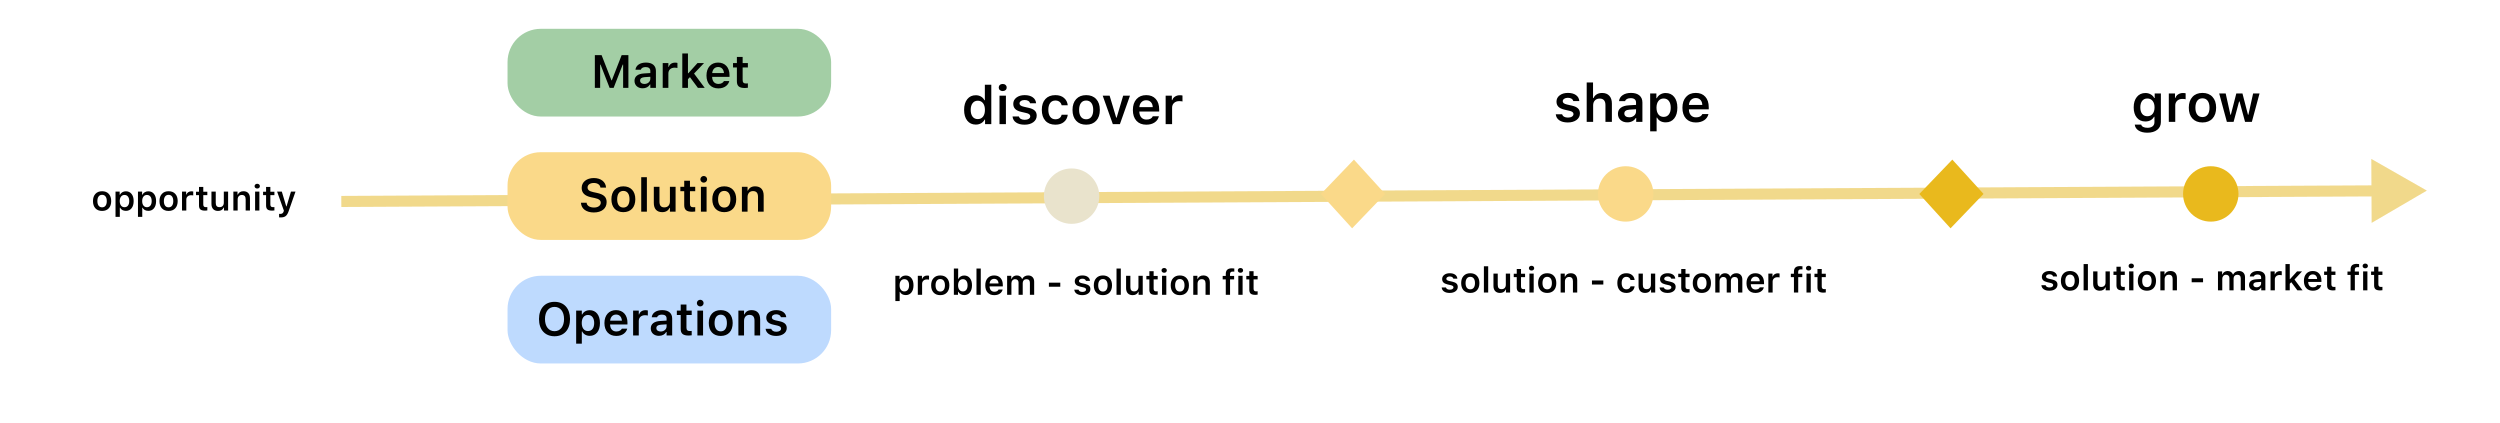 <svg xmlns="http://www.w3.org/2000/svg" width="1128" height="191" viewBox="0 0 1128 191" fill="none"><g clip-path="url(#clip0_362_60)"><path d="M1095 86L1069.93 71.697L1070.08 100.564L1095 86ZM154.013 93.398L1072.51 88.617L1072.49 83.617L153.987 88.399L154.013 93.398Z" fill="#F1D98B"></path><rect width="20.933" height="21.524" transform="matrix(-0.673 -0.74 0.692 -0.721 610.082 103.018)" fill="#FAD989"></rect><rect width="20.933" height="21.524" transform="matrix(-0.673 -0.74 0.692 -0.721 880.082 103.018)" fill="#E9B91D"></rect><path d="M440.277 56.211C438.652 56.211 437.367 55.617 436.422 54.43C435.477 53.234 435.004 51.617 435.004 49.578C435.004 47.555 435.477 45.949 436.422 44.762C437.375 43.566 438.66 42.969 440.277 42.969C441.152 42.969 441.934 43.168 442.621 43.566C443.309 43.965 443.824 44.516 444.168 45.219H444.367V38.223H447.273V56H444.461V53.973H444.262C443.895 54.676 443.359 55.227 442.656 55.625C441.961 56.016 441.168 56.211 440.277 56.211ZM443.535 46.555C442.957 45.812 442.172 45.441 441.18 45.441C440.188 45.441 439.406 45.812 438.836 46.555C438.266 47.289 437.98 48.301 437.98 49.59C437.98 50.887 438.262 51.902 438.824 52.637C439.395 53.371 440.18 53.738 441.18 53.738C442.18 53.738 442.965 53.371 443.535 52.637C444.113 51.895 444.402 50.879 444.402 49.59C444.402 48.309 444.113 47.297 443.535 46.555ZM450.977 56V43.18H453.871V56H450.977ZM452.418 41.094C451.895 41.094 451.465 40.945 451.129 40.648C450.793 40.344 450.625 39.957 450.625 39.488C450.625 39.02 450.793 38.637 451.129 38.34C451.465 38.035 451.895 37.883 452.418 37.883C452.949 37.883 453.379 38.035 453.707 38.34C454.043 38.637 454.211 39.02 454.211 39.488C454.211 39.957 454.043 40.344 453.707 40.648C453.379 40.945 452.949 41.094 452.418 41.094ZM457.188 46.848C457.188 45.691 457.664 44.75 458.617 44.023C459.57 43.289 460.805 42.922 462.32 42.922C463.844 42.922 465.059 43.246 465.965 43.895C466.879 44.535 467.387 45.438 467.488 46.602H464.758C464.648 46.141 464.383 45.781 463.961 45.523C463.547 45.258 463.004 45.125 462.332 45.125C461.66 45.125 461.105 45.27 460.668 45.559C460.23 45.848 460.012 46.223 460.012 46.684C460.012 47.043 460.164 47.34 460.469 47.574C460.781 47.809 461.262 48 461.91 48.148L464.172 48.664C465.406 48.945 466.312 49.363 466.891 49.918C467.469 50.473 467.758 51.219 467.758 52.156C467.758 53.383 467.25 54.375 466.234 55.133C465.219 55.883 463.906 56.258 462.297 56.258C460.695 56.258 459.414 55.93 458.453 55.273C457.5 54.617 456.969 53.707 456.859 52.543H459.73C459.871 53.027 460.164 53.402 460.609 53.668C461.062 53.926 461.648 54.055 462.367 54.055C463.102 54.055 463.699 53.91 464.16 53.621C464.621 53.324 464.852 52.938 464.852 52.461C464.852 51.75 464.262 51.266 463.082 51.008L460.809 50.48C459.574 50.199 458.66 49.766 458.066 49.18C457.48 48.586 457.188 47.809 457.188 46.848ZM481.773 47.492H479.008C478.867 46.844 478.555 46.328 478.07 45.945C477.586 45.555 476.957 45.359 476.184 45.359C475.184 45.359 474.402 45.727 473.84 46.461C473.285 47.195 473.008 48.227 473.008 49.555C473.008 50.898 473.289 51.945 473.852 52.695C474.414 53.445 475.191 53.82 476.184 53.82C476.941 53.82 477.562 53.645 478.047 53.293C478.539 52.941 478.859 52.434 479.008 51.77H481.773C481.609 53.137 481.035 54.227 480.051 55.039C479.074 55.852 477.789 56.258 476.195 56.258C474.266 56.258 472.762 55.668 471.684 54.488C470.605 53.309 470.066 51.664 470.066 49.555C470.066 47.469 470.605 45.844 471.684 44.68C472.762 43.508 474.262 42.922 476.184 42.922C477.793 42.922 479.086 43.34 480.062 44.176C481.047 45.004 481.617 46.109 481.773 47.492ZM490.082 56.258C488.16 56.258 486.652 55.668 485.559 54.488C484.465 53.301 483.918 51.668 483.918 49.59C483.918 47.527 484.469 45.902 485.57 44.715C486.672 43.52 488.176 42.922 490.082 42.922C491.996 42.922 493.5 43.516 494.594 44.703C495.695 45.891 496.246 47.52 496.246 49.59C496.246 51.668 495.695 53.301 494.594 54.488C493.5 55.668 491.996 56.258 490.082 56.258ZM487.727 52.719C488.281 53.453 489.066 53.82 490.082 53.82C491.098 53.82 491.879 53.453 492.426 52.719C492.98 51.977 493.258 50.934 493.258 49.59C493.258 48.254 492.98 47.215 492.426 46.473C491.871 45.73 491.09 45.359 490.082 45.359C489.066 45.359 488.281 45.73 487.727 46.473C487.172 47.215 486.895 48.254 486.895 49.59C486.895 50.934 487.172 51.977 487.727 52.719ZM509.84 43.18L505.305 56H502.105L497.547 43.18H500.664L503.629 53.094H503.828L506.77 43.18H509.84ZM517.164 45.23C516.297 45.23 515.582 45.516 515.02 46.086C514.457 46.656 514.145 47.41 514.082 48.348H520.117C520.086 47.395 519.805 46.637 519.273 46.074C518.742 45.512 518.039 45.23 517.164 45.23ZM520.141 52.473H522.895C522.621 53.645 521.977 54.57 520.961 55.25C519.953 55.922 518.699 56.258 517.199 56.258C515.316 56.258 513.836 55.672 512.758 54.5C511.688 53.32 511.152 51.699 511.152 49.637C511.152 47.574 511.691 45.941 512.77 44.738C513.848 43.527 515.316 42.922 517.176 42.922C519.004 42.922 520.434 43.496 521.465 44.645C522.504 45.785 523.023 47.367 523.023 49.391V50.328H514.07V50.48C514.109 51.551 514.414 52.398 514.984 53.023C515.562 53.641 516.328 53.949 517.281 53.949C518.75 53.949 519.703 53.457 520.141 52.473ZM525.941 56V43.18H528.742V45.172H528.941C529.121 44.531 529.523 44.004 530.148 43.59C530.781 43.176 531.508 42.969 532.328 42.969C532.852 42.969 533.254 43.012 533.535 43.098V45.793C533.238 45.684 532.742 45.629 532.047 45.629C531.102 45.629 530.332 45.902 529.738 46.449C529.145 46.988 528.848 47.703 528.848 48.594V56H525.941Z" fill="black"></path><path d="M408.648 124.312C409.732 124.312 410.589 124.706 411.219 125.492C411.854 126.279 412.172 127.357 412.172 128.727C412.172 130.091 411.857 131.169 411.227 131.961C410.602 132.747 409.75 133.141 408.672 133.141C408.062 133.141 407.529 133.016 407.07 132.766C406.617 132.51 406.281 132.156 406.062 131.703H405.93V135.844H403.992V124.453H405.859V125.867H405.992C406.237 125.383 406.594 125.003 407.062 124.727C407.536 124.451 408.065 124.312 408.648 124.312ZM408.039 131.492C408.711 131.492 409.234 131.247 409.609 130.758C409.99 130.268 410.18 129.591 410.18 128.727C410.18 127.862 409.99 127.185 409.609 126.695C409.234 126.206 408.714 125.961 408.047 125.961C407.385 125.961 406.862 126.208 406.477 126.703C406.091 127.198 405.896 127.872 405.891 128.727C405.896 129.581 406.089 130.255 406.469 130.75C406.854 131.245 407.378 131.492 408.039 131.492ZM414.117 133V124.453H415.984V125.781H416.117C416.237 125.354 416.505 125.003 416.922 124.727C417.344 124.451 417.828 124.312 418.375 124.312C418.724 124.312 418.992 124.341 419.18 124.398V126.195C418.982 126.122 418.651 126.086 418.188 126.086C417.557 126.086 417.044 126.268 416.648 126.633C416.253 126.992 416.055 127.469 416.055 128.062V133H414.117ZM424.242 133.172C422.961 133.172 421.956 132.779 421.227 131.992C420.497 131.201 420.133 130.112 420.133 128.727C420.133 127.352 420.5 126.268 421.234 125.477C421.969 124.68 422.971 124.281 424.242 124.281C425.518 124.281 426.521 124.677 427.25 125.469C427.984 126.26 428.352 127.346 428.352 128.727C428.352 130.112 427.984 131.201 427.25 131.992C426.521 132.779 425.518 133.172 424.242 133.172ZM422.672 130.812C423.042 131.302 423.565 131.547 424.242 131.547C424.919 131.547 425.44 131.302 425.805 130.812C426.174 130.318 426.359 129.622 426.359 128.727C426.359 127.836 426.174 127.143 425.805 126.648C425.435 126.154 424.914 125.906 424.242 125.906C423.565 125.906 423.042 126.154 422.672 126.648C422.302 127.143 422.117 127.836 422.117 128.727C422.117 129.622 422.302 130.318 422.672 130.812ZM435.055 133.141C434.456 133.141 433.922 133.01 433.453 132.75C432.984 132.484 432.628 132.117 432.383 131.648H432.25V133H430.383V121.148H432.32V125.812H432.453C432.677 125.349 433.021 124.984 433.484 124.719C433.948 124.448 434.471 124.312 435.055 124.312C436.138 124.312 436.992 124.708 437.617 125.5C438.247 126.286 438.562 127.362 438.562 128.727C438.562 130.086 438.247 131.161 437.617 131.953C436.987 132.745 436.133 133.141 435.055 133.141ZM436 126.703C435.625 126.208 435.107 125.961 434.445 125.961C433.784 125.961 433.258 126.211 432.867 126.711C432.482 127.206 432.289 127.878 432.289 128.727C432.289 129.581 432.482 130.255 432.867 130.75C433.258 131.245 433.784 131.492 434.445 131.492C435.107 131.492 435.625 131.247 436 130.758C436.38 130.263 436.57 129.586 436.57 128.727C436.57 127.867 436.38 127.193 436 126.703ZM440.586 133V121.148H442.523V133H440.586ZM448.562 125.82C447.984 125.82 447.508 126.01 447.133 126.391C446.758 126.771 446.549 127.273 446.508 127.898H450.531C450.51 127.263 450.323 126.758 449.969 126.383C449.615 126.008 449.146 125.82 448.562 125.82ZM450.547 130.648H452.383C452.201 131.43 451.771 132.047 451.094 132.5C450.422 132.948 449.586 133.172 448.586 133.172C447.331 133.172 446.344 132.781 445.625 132C444.911 131.214 444.555 130.133 444.555 128.758C444.555 127.383 444.914 126.294 445.633 125.492C446.352 124.685 447.331 124.281 448.57 124.281C449.789 124.281 450.742 124.664 451.43 125.43C452.122 126.19 452.469 127.245 452.469 128.594V129.219H446.5V129.32C446.526 130.034 446.729 130.599 447.109 131.016C447.495 131.427 448.005 131.633 448.641 131.633C449.62 131.633 450.255 131.305 450.547 130.648ZM454.414 133V124.453H456.281V125.836H456.414C456.596 125.346 456.896 124.966 457.312 124.695C457.729 124.419 458.221 124.281 458.789 124.281C459.367 124.281 459.859 124.419 460.266 124.695C460.672 124.966 460.966 125.346 461.148 125.836H461.281C461.495 125.362 461.833 124.984 462.297 124.703C462.76 124.422 463.286 124.281 463.875 124.281C464.729 124.281 465.398 124.534 465.883 125.039C466.372 125.544 466.617 126.24 466.617 127.125V133H464.688V127.617C464.688 126.518 464.167 125.969 463.125 125.969C462.625 125.969 462.221 126.13 461.914 126.453C461.607 126.776 461.453 127.185 461.453 127.68V133H459.57V127.477C459.57 127.008 459.432 126.641 459.156 126.375C458.88 126.104 458.503 125.969 458.023 125.969C457.544 125.969 457.146 126.143 456.828 126.492C456.51 126.841 456.352 127.279 456.352 127.805V133H454.414ZM478.398 129.367H473.266V127.547H478.398V129.367ZM484.938 126.898C484.938 126.128 485.255 125.5 485.891 125.016C486.526 124.526 487.349 124.281 488.359 124.281C489.375 124.281 490.185 124.497 490.789 124.93C491.398 125.357 491.737 125.958 491.805 126.734H489.984C489.911 126.427 489.734 126.188 489.453 126.016C489.177 125.839 488.815 125.75 488.367 125.75C487.919 125.75 487.549 125.846 487.258 126.039C486.966 126.232 486.82 126.482 486.82 126.789C486.82 127.029 486.922 127.227 487.125 127.383C487.333 127.539 487.654 127.667 488.086 127.766L489.594 128.109C490.417 128.297 491.021 128.576 491.406 128.945C491.792 129.315 491.984 129.812 491.984 130.438C491.984 131.255 491.646 131.917 490.969 132.422C490.292 132.922 489.417 133.172 488.344 133.172C487.276 133.172 486.422 132.953 485.781 132.516C485.146 132.078 484.792 131.471 484.719 130.695H486.633C486.727 131.018 486.922 131.268 487.219 131.445C487.521 131.617 487.911 131.703 488.391 131.703C488.88 131.703 489.279 131.607 489.586 131.414C489.893 131.216 490.047 130.958 490.047 130.641C490.047 130.167 489.654 129.844 488.867 129.672L487.352 129.32C486.529 129.133 485.919 128.844 485.523 128.453C485.133 128.057 484.938 127.539 484.938 126.898ZM497.633 133.172C496.352 133.172 495.346 132.779 494.617 131.992C493.888 131.201 493.523 130.112 493.523 128.727C493.523 127.352 493.891 126.268 494.625 125.477C495.359 124.68 496.362 124.281 497.633 124.281C498.909 124.281 499.911 124.677 500.641 125.469C501.375 126.26 501.742 127.346 501.742 128.727C501.742 130.112 501.375 131.201 500.641 131.992C499.911 132.779 498.909 133.172 497.633 133.172ZM496.062 130.812C496.432 131.302 496.956 131.547 497.633 131.547C498.31 131.547 498.831 131.302 499.195 130.812C499.565 130.318 499.75 129.622 499.75 128.727C499.75 127.836 499.565 127.143 499.195 126.648C498.826 126.154 498.305 125.906 497.633 125.906C496.956 125.906 496.432 126.154 496.062 126.648C495.693 127.143 495.508 127.836 495.508 128.727C495.508 129.622 495.693 130.318 496.062 130.812ZM503.773 133V121.148H505.711V133H503.773ZM515.602 124.453V133H513.734V131.641H513.602C513.169 132.661 512.318 133.172 511.047 133.172C510.115 133.172 509.388 132.896 508.867 132.344C508.346 131.786 508.086 131.008 508.086 130.008V124.453H510.023V129.523C510.023 130.18 510.161 130.669 510.438 130.992C510.714 131.31 511.141 131.469 511.719 131.469C512.344 131.469 512.823 131.289 513.156 130.93C513.495 130.57 513.664 130.07 513.664 129.43V124.453H515.602ZM518.594 122.359H520.523V124.508H522.352V126.055H520.523V130.25C520.523 130.672 520.617 130.982 520.805 131.18C520.992 131.372 521.289 131.469 521.695 131.469C521.872 131.469 522.091 131.456 522.352 131.43V132.945C522.029 133.008 521.69 133.039 521.336 133.039C520.357 133.039 519.654 132.859 519.227 132.5C518.805 132.141 518.594 131.547 518.594 130.719V126.055H517.242V124.508H518.594V122.359ZM524.312 133V124.453H526.242V133H524.312ZM525.273 123.062C524.924 123.062 524.638 122.964 524.414 122.766C524.19 122.562 524.078 122.305 524.078 121.992C524.078 121.68 524.19 121.424 524.414 121.227C524.638 121.023 524.924 120.922 525.273 120.922C525.628 120.922 525.914 121.023 526.133 121.227C526.357 121.424 526.469 121.68 526.469 121.992C526.469 122.305 526.357 122.562 526.133 122.766C525.914 122.964 525.628 123.062 525.273 123.062ZM532.336 133.172C531.055 133.172 530.049 132.779 529.32 131.992C528.591 131.201 528.227 130.112 528.227 128.727C528.227 127.352 528.594 126.268 529.328 125.477C530.062 124.68 531.065 124.281 532.336 124.281C533.612 124.281 534.615 124.677 535.344 125.469C536.078 126.26 536.445 127.346 536.445 128.727C536.445 130.112 536.078 131.201 535.344 131.992C534.615 132.779 533.612 133.172 532.336 133.172ZM530.766 130.812C531.135 131.302 531.659 131.547 532.336 131.547C533.013 131.547 533.534 131.302 533.898 130.812C534.268 130.318 534.453 129.622 534.453 128.727C534.453 127.836 534.268 127.143 533.898 126.648C533.529 126.154 533.008 125.906 532.336 125.906C531.659 125.906 531.135 126.154 530.766 126.648C530.396 127.143 530.211 127.836 530.211 128.727C530.211 129.622 530.396 130.318 530.766 130.812ZM538.398 133V124.453H540.266V125.82H540.398C540.607 125.331 540.924 124.953 541.352 124.688C541.784 124.417 542.312 124.281 542.938 124.281C543.885 124.281 544.612 124.557 545.117 125.109C545.628 125.661 545.883 126.448 545.883 127.469V133H543.945V127.93C543.945 126.622 543.37 125.969 542.219 125.969C541.641 125.969 541.182 126.154 540.844 126.523C540.505 126.893 540.336 127.393 540.336 128.023V133H538.398ZM553.07 133V126.055H551.672V124.508H553.07V123.609C553.07 122.755 553.294 122.117 553.742 121.695C554.195 121.273 554.893 121.062 555.836 121.062C556.227 121.062 556.586 121.091 556.914 121.148V122.57C556.742 122.544 556.521 122.531 556.25 122.531C555.802 122.531 555.477 122.63 555.273 122.828C555.076 123.021 554.977 123.323 554.977 123.734V124.508H556.836V126.055H555V133H553.07ZM558.734 133V124.453H560.664V133H558.734ZM559.695 123.062C559.346 123.062 559.06 122.964 558.836 122.766C558.612 122.562 558.5 122.305 558.5 121.992C558.5 121.68 558.612 121.424 558.836 121.227C559.06 121.023 559.346 120.922 559.695 120.922C560.049 120.922 560.336 121.023 560.555 121.227C560.779 121.424 560.891 121.68 560.891 121.992C560.891 122.305 560.779 122.562 560.555 122.766C560.336 122.964 560.049 123.062 559.695 123.062ZM563.688 122.359H565.617V124.508H567.445V126.055H565.617V130.25C565.617 130.672 565.711 130.982 565.898 131.18C566.086 131.372 566.383 131.469 566.789 131.469C566.966 131.469 567.185 131.456 567.445 131.43V132.945C567.122 133.008 566.784 133.039 566.43 133.039C565.451 133.039 564.747 132.859 564.32 132.5C563.898 132.141 563.688 131.547 563.688 130.719V126.055H562.336V124.508H563.688V122.359Z" fill="black"></path><path d="M46.062 95.172C44.781 95.172 43.776 94.779 43.047 93.992C42.318 93.201 41.953 92.112 41.953 90.727C41.953 89.352 42.32 88.268 43.055 87.477C43.789 86.68 44.792 86.281 46.062 86.281C47.339 86.281 48.341 86.677 49.07 87.469C49.805 88.26 50.172 89.346 50.172 90.727C50.172 92.112 49.805 93.201 49.07 93.992C48.341 94.779 47.339 95.172 46.062 95.172ZM44.492 92.812C44.862 93.302 45.385 93.547 46.062 93.547C46.74 93.547 47.26 93.302 47.625 92.812C47.995 92.318 48.18 91.622 48.18 90.727C48.18 89.836 47.995 89.143 47.625 88.648C47.255 88.154 46.734 87.906 46.062 87.906C45.385 87.906 44.862 88.154 44.492 88.648C44.122 89.143 43.938 89.836 43.938 90.727C43.938 91.622 44.122 92.318 44.492 92.812ZM56.781 86.312C57.865 86.312 58.721 86.706 59.352 87.492C59.987 88.279 60.305 89.357 60.305 90.727C60.305 92.091 59.99 93.169 59.359 93.961C58.734 94.747 57.883 95.141 56.805 95.141C56.195 95.141 55.661 95.016 55.203 94.766C54.75 94.51 54.414 94.156 54.195 93.703H54.062V97.844H52.125V86.453H53.992V87.867H54.125C54.37 87.383 54.727 87.003 55.195 86.727C55.669 86.451 56.198 86.312 56.781 86.312ZM56.172 93.492C56.844 93.492 57.367 93.247 57.742 92.758C58.122 92.268 58.312 91.591 58.312 90.727C58.312 89.862 58.122 89.185 57.742 88.695C57.367 88.206 56.846 87.961 56.18 87.961C55.518 87.961 54.995 88.208 54.609 88.703C54.224 89.198 54.029 89.872 54.023 90.727C54.029 91.581 54.221 92.255 54.602 92.75C54.987 93.245 55.51 93.492 56.172 93.492ZM66.906 86.312C67.99 86.312 68.846 86.706 69.477 87.492C70.112 88.279 70.43 89.357 70.43 90.727C70.43 92.091 70.115 93.169 69.484 93.961C68.859 94.747 68.008 95.141 66.93 95.141C66.32 95.141 65.787 95.016 65.328 94.766C64.875 94.51 64.539 94.156 64.32 93.703H64.188V97.844H62.25V86.453H64.117V87.867H64.25C64.495 87.383 64.852 87.003 65.32 86.727C65.794 86.451 66.323 86.312 66.906 86.312ZM66.297 93.492C66.969 93.492 67.492 93.247 67.867 92.758C68.247 92.268 68.438 91.591 68.438 90.727C68.438 89.862 68.247 89.185 67.867 88.695C67.492 88.206 66.971 87.961 66.305 87.961C65.643 87.961 65.12 88.208 64.734 88.703C64.349 89.198 64.154 89.872 64.148 90.727C64.154 91.581 64.346 92.255 64.727 92.75C65.112 93.245 65.635 93.492 66.297 93.492ZM76.062 95.172C74.781 95.172 73.776 94.779 73.047 93.992C72.318 93.201 71.953 92.112 71.953 90.727C71.953 89.352 72.32 88.268 73.055 87.477C73.789 86.68 74.792 86.281 76.062 86.281C77.338 86.281 78.341 86.677 79.07 87.469C79.805 88.26 80.172 89.346 80.172 90.727C80.172 92.112 79.805 93.201 79.07 93.992C78.341 94.779 77.338 95.172 76.062 95.172ZM74.492 92.812C74.862 93.302 75.385 93.547 76.062 93.547C76.74 93.547 77.26 93.302 77.625 92.812C77.995 92.318 78.18 91.622 78.18 90.727C78.18 89.836 77.995 89.143 77.625 88.648C77.255 88.154 76.734 87.906 76.062 87.906C75.385 87.906 74.862 88.154 74.492 88.648C74.122 89.143 73.938 89.836 73.938 90.727C73.938 91.622 74.122 92.318 74.492 92.812ZM82.125 95V86.453H83.992V87.781H84.125C84.245 87.354 84.513 87.003 84.93 86.727C85.352 86.451 85.836 86.312 86.383 86.312C86.732 86.312 87 86.341 87.188 86.398V88.195C86.99 88.122 86.659 88.086 86.195 88.086C85.565 88.086 85.052 88.268 84.656 88.633C84.26 88.992 84.062 89.469 84.062 90.062V95H82.125ZM89.789 84.359H91.719V86.508H93.547V88.055H91.719V92.25C91.719 92.672 91.812 92.982 92 93.18C92.188 93.372 92.484 93.469 92.891 93.469C93.068 93.469 93.287 93.456 93.547 93.43V94.945C93.224 95.008 92.885 95.039 92.531 95.039C91.552 95.039 90.849 94.859 90.422 94.5C90 94.141 89.789 93.547 89.789 92.719V88.055H88.438V86.508H89.789V84.359ZM102.922 86.453V95H101.055V93.641H100.922C100.49 94.662 99.638 95.172 98.367 95.172C97.435 95.172 96.708 94.896 96.188 94.344C95.667 93.787 95.406 93.008 95.406 92.008V86.453H97.344V91.523C97.344 92.18 97.482 92.669 97.758 92.992C98.034 93.31 98.461 93.469 99.039 93.469C99.664 93.469 100.143 93.289 100.477 92.93C100.815 92.57 100.984 92.07 100.984 91.43V86.453H102.922ZM105.297 95V86.453H107.164V87.82H107.297C107.505 87.331 107.823 86.953 108.25 86.688C108.682 86.417 109.211 86.281 109.836 86.281C110.784 86.281 111.51 86.557 112.016 87.109C112.526 87.662 112.781 88.448 112.781 89.469V95H110.844V89.93C110.844 88.622 110.268 87.969 109.117 87.969C108.539 87.969 108.081 88.154 107.742 88.523C107.404 88.893 107.234 89.393 107.234 90.023V95H105.297ZM115.102 95V86.453H117.031V95H115.102ZM116.062 85.062C115.714 85.062 115.427 84.963 115.203 84.766C114.979 84.562 114.867 84.305 114.867 83.992C114.867 83.68 114.979 83.424 115.203 83.227C115.427 83.023 115.714 82.922 116.062 82.922C116.417 82.922 116.703 83.023 116.922 83.227C117.146 83.424 117.258 83.68 117.258 83.992C117.258 84.305 117.146 84.562 116.922 84.766C116.703 84.963 116.417 85.062 116.062 85.062ZM120.055 84.359H121.984V86.508H123.812V88.055H121.984V92.25C121.984 92.672 122.078 92.982 122.266 93.18C122.453 93.372 122.75 93.469 123.156 93.469C123.333 93.469 123.552 93.456 123.812 93.43V94.945C123.49 95.008 123.151 95.039 122.797 95.039C121.818 95.039 121.115 94.859 120.688 94.5C120.266 94.141 120.055 93.547 120.055 92.719V88.055H118.703V86.508H120.055V84.359ZM126.688 98.102C126.286 98.102 126.031 98.091 125.922 98.07V96.484C126.021 96.505 126.198 96.516 126.453 96.516C126.865 96.516 127.19 96.43 127.43 96.258C127.674 96.086 127.859 95.805 127.984 95.414L128.086 95.039L125.031 86.453H127.156L129.156 93.125H129.289L131.281 86.453H133.328L130.242 95.273C129.883 96.331 129.44 97.065 128.914 97.477C128.393 97.893 127.651 98.102 126.688 98.102Z" fill="black"></path><circle cx="483.5" cy="88.5" r="12.5" fill="#E9E3CC"></circle><path d="M702.288 45.848C702.288 44.691 702.765 43.75 703.718 43.023C704.671 42.289 705.905 41.922 707.421 41.922C708.944 41.922 710.159 42.246 711.066 42.895C711.98 43.535 712.487 44.438 712.589 45.602H709.859C709.749 45.141 709.484 44.781 709.062 44.523C708.648 44.258 708.105 44.125 707.433 44.125C706.761 44.125 706.206 44.27 705.769 44.559C705.331 44.848 705.112 45.223 705.112 45.684C705.112 46.043 705.265 46.34 705.569 46.574C705.882 46.809 706.362 47 707.011 47.148L709.273 47.664C710.507 47.945 711.413 48.363 711.991 48.918C712.569 49.473 712.859 50.219 712.859 51.156C712.859 52.383 712.351 53.375 711.335 54.133C710.319 54.883 709.007 55.258 707.398 55.258C705.796 55.258 704.515 54.93 703.554 54.273C702.601 53.617 702.069 52.707 701.96 51.543H704.831C704.972 52.027 705.265 52.402 705.71 52.668C706.163 52.926 706.749 53.055 707.468 53.055C708.202 53.055 708.8 52.91 709.261 52.621C709.722 52.324 709.952 51.938 709.952 51.461C709.952 50.75 709.362 50.266 708.183 50.008L705.909 49.48C704.675 49.199 703.761 48.766 703.167 48.18C702.581 47.586 702.288 46.809 702.288 45.848ZM715.917 55V37.223H718.777V44.254H718.987C719.292 43.527 719.78 42.961 720.452 42.555C721.124 42.148 721.933 41.945 722.878 41.945C724.261 41.945 725.339 42.363 726.112 43.199C726.894 44.035 727.284 45.211 727.284 46.727V55H724.378V47.418C724.378 46.449 724.159 45.719 723.722 45.227C723.284 44.727 722.644 44.477 721.8 44.477C720.862 44.477 720.132 44.758 719.609 45.32C719.085 45.875 718.823 46.621 718.823 47.559V55H715.917ZM735.112 52.926C735.987 52.926 736.718 52.676 737.304 52.176C737.89 51.668 738.183 51.043 738.183 50.301V49.281L735.288 49.469C733.694 49.57 732.898 50.148 732.898 51.203C732.898 51.734 733.101 52.156 733.507 52.469C733.921 52.773 734.456 52.926 735.112 52.926ZM734.257 55.211C733.007 55.211 731.987 54.859 731.198 54.156C730.409 53.453 730.015 52.523 730.015 51.367C730.015 50.211 730.433 49.305 731.269 48.648C732.112 47.992 733.316 47.617 734.878 47.523L738.183 47.324V46.246C738.183 45.613 737.976 45.129 737.562 44.793C737.148 44.457 736.55 44.289 735.769 44.289C735.097 44.289 734.542 44.406 734.105 44.641C733.667 44.867 733.382 45.195 733.249 45.625H730.507C730.624 44.492 731.171 43.594 732.148 42.93C733.132 42.258 734.386 41.922 735.909 41.922C737.55 41.922 738.816 42.301 739.706 43.059C740.605 43.816 741.054 44.879 741.054 46.246V55H738.253V53.242H738.054C737.694 53.859 737.179 54.344 736.507 54.695C735.843 55.039 735.093 55.211 734.257 55.211ZM751.542 41.969C753.167 41.969 754.452 42.559 755.398 43.738C756.351 44.918 756.827 46.535 756.827 48.59C756.827 50.637 756.355 52.254 755.409 53.441C754.472 54.621 753.194 55.211 751.577 55.211C750.663 55.211 749.862 55.023 749.175 54.648C748.495 54.266 747.991 53.734 747.663 53.055H747.464V59.266H744.558V42.18H747.359V44.301H747.558C747.925 43.574 748.46 43.004 749.163 42.59C749.874 42.176 750.667 41.969 751.542 41.969ZM750.628 52.738C751.636 52.738 752.421 52.371 752.984 51.637C753.554 50.902 753.839 49.887 753.839 48.59C753.839 47.293 753.554 46.277 752.984 45.543C752.421 44.809 751.64 44.441 750.64 44.441C749.648 44.441 748.862 44.812 748.284 45.555C747.706 46.297 747.413 47.309 747.405 48.59C747.413 49.871 747.702 50.883 748.273 51.625C748.851 52.367 749.636 52.738 750.628 52.738ZM765.124 44.23C764.257 44.23 763.542 44.516 762.98 45.086C762.417 45.656 762.105 46.41 762.042 47.348H768.077C768.046 46.395 767.765 45.637 767.234 45.074C766.702 44.512 765.999 44.23 765.124 44.23ZM768.101 51.473H770.855C770.581 52.645 769.937 53.57 768.921 54.25C767.913 54.922 766.659 55.258 765.159 55.258C763.277 55.258 761.796 54.672 760.718 53.5C759.648 52.32 759.112 50.699 759.112 48.637C759.112 46.574 759.652 44.941 760.73 43.738C761.808 42.527 763.277 41.922 765.136 41.922C766.964 41.922 768.394 42.496 769.425 43.645C770.464 44.785 770.984 46.367 770.984 48.391V49.328H762.03V49.48C762.069 50.551 762.374 51.398 762.944 52.023C763.523 52.641 764.288 52.949 765.241 52.949C766.71 52.949 767.663 52.457 768.101 51.473Z" fill="black"></path><path d="M650.697 125.898C650.697 125.128 651.015 124.5 651.65 124.016C652.286 123.526 653.109 123.281 654.119 123.281C655.135 123.281 655.945 123.497 656.549 123.93C657.158 124.357 657.497 124.958 657.564 125.734H655.744C655.671 125.427 655.494 125.188 655.213 125.016C654.937 124.839 654.575 124.75 654.127 124.75C653.679 124.75 653.309 124.846 653.018 125.039C652.726 125.232 652.58 125.482 652.58 125.789C652.58 126.029 652.682 126.227 652.885 126.383C653.093 126.539 653.413 126.667 653.846 126.766L655.354 127.109C656.176 127.297 656.781 127.576 657.166 127.945C657.551 128.315 657.744 128.812 657.744 129.438C657.744 130.255 657.406 130.917 656.729 131.422C656.051 131.922 655.176 132.172 654.104 132.172C653.036 132.172 652.182 131.953 651.541 131.516C650.906 131.078 650.551 130.471 650.479 129.695H652.393C652.486 130.018 652.682 130.268 652.979 130.445C653.281 130.617 653.671 130.703 654.15 130.703C654.64 130.703 655.038 130.607 655.346 130.414C655.653 130.216 655.807 129.958 655.807 129.641C655.807 129.167 655.413 128.844 654.627 128.672L653.111 128.32C652.288 128.133 651.679 127.844 651.283 127.453C650.893 127.057 650.697 126.539 650.697 125.898ZM663.393 132.172C662.111 132.172 661.106 131.779 660.377 130.992C659.648 130.201 659.283 129.112 659.283 127.727C659.283 126.352 659.65 125.268 660.385 124.477C661.119 123.68 662.122 123.281 663.393 123.281C664.669 123.281 665.671 123.677 666.4 124.469C667.135 125.26 667.502 126.346 667.502 127.727C667.502 129.112 667.135 130.201 666.4 130.992C665.671 131.779 664.669 132.172 663.393 132.172ZM661.822 129.812C662.192 130.302 662.715 130.547 663.393 130.547C664.07 130.547 664.59 130.302 664.955 129.812C665.325 129.318 665.51 128.622 665.51 127.727C665.51 126.836 665.325 126.143 664.955 125.648C664.585 125.154 664.064 124.906 663.393 124.906C662.715 124.906 662.192 125.154 661.822 125.648C661.452 126.143 661.268 126.836 661.268 127.727C661.268 128.622 661.452 129.318 661.822 129.812ZM669.533 132V120.148H671.471V132H669.533ZM681.361 123.453V132H679.494V130.641H679.361C678.929 131.661 678.077 132.172 676.807 132.172C675.874 132.172 675.148 131.896 674.627 131.344C674.106 130.786 673.846 130.008 673.846 129.008V123.453H675.783V128.523C675.783 129.18 675.921 129.669 676.197 129.992C676.473 130.31 676.9 130.469 677.479 130.469C678.104 130.469 678.583 130.289 678.916 129.93C679.255 129.57 679.424 129.07 679.424 128.43V123.453H681.361ZM684.354 121.359H686.283V123.508H688.111V125.055H686.283V129.25C686.283 129.672 686.377 129.982 686.564 130.18C686.752 130.372 687.049 130.469 687.455 130.469C687.632 130.469 687.851 130.456 688.111 130.43V131.945C687.788 132.008 687.45 132.039 687.096 132.039C686.117 132.039 685.413 131.859 684.986 131.5C684.564 131.141 684.354 130.547 684.354 129.719V125.055H683.002V123.508H684.354V121.359ZM690.072 132V123.453H692.002V132H690.072ZM691.033 122.062C690.684 122.062 690.398 121.964 690.174 121.766C689.95 121.562 689.838 121.305 689.838 120.992C689.838 120.68 689.95 120.424 690.174 120.227C690.398 120.023 690.684 119.922 691.033 119.922C691.387 119.922 691.674 120.023 691.893 120.227C692.117 120.424 692.229 120.68 692.229 120.992C692.229 121.305 692.117 121.562 691.893 121.766C691.674 121.964 691.387 122.062 691.033 122.062ZM698.096 132.172C696.814 132.172 695.809 131.779 695.08 130.992C694.351 130.201 693.986 129.112 693.986 127.727C693.986 126.352 694.354 125.268 695.088 124.477C695.822 123.68 696.825 123.281 698.096 123.281C699.372 123.281 700.374 123.677 701.104 124.469C701.838 125.26 702.205 126.346 702.205 127.727C702.205 129.112 701.838 130.201 701.104 130.992C700.374 131.779 699.372 132.172 698.096 132.172ZM696.525 129.812C696.895 130.302 697.419 130.547 698.096 130.547C698.773 130.547 699.294 130.302 699.658 129.812C700.028 129.318 700.213 128.622 700.213 127.727C700.213 126.836 700.028 126.143 699.658 125.648C699.288 125.154 698.768 124.906 698.096 124.906C697.419 124.906 696.895 125.154 696.525 125.648C696.156 126.143 695.971 126.836 695.971 127.727C695.971 128.622 696.156 129.318 696.525 129.812ZM704.158 132V123.453H706.025V124.82H706.158C706.367 124.331 706.684 123.953 707.111 123.688C707.544 123.417 708.072 123.281 708.697 123.281C709.645 123.281 710.372 123.557 710.877 124.109C711.387 124.661 711.643 125.448 711.643 126.469V132H709.705V126.93C709.705 125.622 709.13 124.969 707.979 124.969C707.4 124.969 706.942 125.154 706.604 125.523C706.265 125.893 706.096 126.393 706.096 127.023V132H704.158ZM723.424 128.367H718.291V126.547H723.424V128.367ZM737.541 126.328H735.697C735.604 125.896 735.395 125.552 735.072 125.297C734.749 125.036 734.33 124.906 733.814 124.906C733.148 124.906 732.627 125.151 732.252 125.641C731.882 126.13 731.697 126.818 731.697 127.703C731.697 128.599 731.885 129.297 732.26 129.797C732.635 130.297 733.153 130.547 733.814 130.547C734.32 130.547 734.734 130.43 735.057 130.195C735.385 129.961 735.598 129.622 735.697 129.18H737.541C737.432 130.091 737.049 130.818 736.393 131.359C735.742 131.901 734.885 132.172 733.822 132.172C732.536 132.172 731.533 131.779 730.814 130.992C730.096 130.206 729.736 129.109 729.736 127.703C729.736 126.312 730.096 125.229 730.814 124.453C731.533 123.672 732.533 123.281 733.814 123.281C734.887 123.281 735.749 123.56 736.4 124.117C737.057 124.669 737.437 125.406 737.541 126.328ZM746.83 123.453V132H744.963V130.641H744.83C744.398 131.661 743.546 132.172 742.275 132.172C741.343 132.172 740.617 131.896 740.096 131.344C739.575 130.786 739.314 130.008 739.314 129.008V123.453H741.252V128.523C741.252 129.18 741.39 129.669 741.666 129.992C741.942 130.31 742.369 130.469 742.947 130.469C743.572 130.469 744.051 130.289 744.385 129.93C744.723 129.57 744.893 129.07 744.893 128.43V123.453H746.83ZM749.01 125.898C749.01 125.128 749.327 124.5 749.963 124.016C750.598 123.526 751.421 123.281 752.432 123.281C753.447 123.281 754.257 123.497 754.861 123.93C755.471 124.357 755.809 124.958 755.877 125.734H754.057C753.984 125.427 753.807 125.188 753.525 125.016C753.249 124.839 752.887 124.75 752.439 124.75C751.992 124.75 751.622 124.846 751.33 125.039C751.038 125.232 750.893 125.482 750.893 125.789C750.893 126.029 750.994 126.227 751.197 126.383C751.406 126.539 751.726 126.667 752.158 126.766L753.666 127.109C754.489 127.297 755.093 127.576 755.479 127.945C755.864 128.315 756.057 128.812 756.057 129.438C756.057 130.255 755.718 130.917 755.041 131.422C754.364 131.922 753.489 132.172 752.416 132.172C751.348 132.172 750.494 131.953 749.854 131.516C749.218 131.078 748.864 130.471 748.791 129.695H750.705C750.799 130.018 750.994 130.268 751.291 130.445C751.593 130.617 751.984 130.703 752.463 130.703C752.952 130.703 753.351 130.607 753.658 130.414C753.965 130.216 754.119 129.958 754.119 129.641C754.119 129.167 753.726 128.844 752.939 128.672L751.424 128.32C750.601 128.133 749.992 127.844 749.596 127.453C749.205 127.057 749.01 126.539 749.01 125.898ZM758.572 121.359H760.502V123.508H762.33V125.055H760.502V129.25C760.502 129.672 760.596 129.982 760.783 130.18C760.971 130.372 761.268 130.469 761.674 130.469C761.851 130.469 762.07 130.456 762.33 130.43V131.945C762.007 132.008 761.669 132.039 761.314 132.039C760.335 132.039 759.632 131.859 759.205 131.5C758.783 131.141 758.572 130.547 758.572 129.719V125.055H757.221V123.508H758.572V121.359ZM767.877 132.172C766.596 132.172 765.59 131.779 764.861 130.992C764.132 130.201 763.768 129.112 763.768 127.727C763.768 126.352 764.135 125.268 764.869 124.477C765.604 123.68 766.606 123.281 767.877 123.281C769.153 123.281 770.156 123.677 770.885 124.469C771.619 125.26 771.986 126.346 771.986 127.727C771.986 129.112 771.619 130.201 770.885 130.992C770.156 131.779 769.153 132.172 767.877 132.172ZM766.307 129.812C766.676 130.302 767.2 130.547 767.877 130.547C768.554 130.547 769.075 130.302 769.439 129.812C769.809 129.318 769.994 128.622 769.994 127.727C769.994 126.836 769.809 126.143 769.439 125.648C769.07 125.154 768.549 124.906 767.877 124.906C767.2 124.906 766.676 125.154 766.307 125.648C765.937 126.143 765.752 126.836 765.752 127.727C765.752 128.622 765.937 129.318 766.307 129.812ZM773.939 132V123.453H775.807V124.836H775.939C776.122 124.346 776.421 123.966 776.838 123.695C777.255 123.419 777.747 123.281 778.314 123.281C778.893 123.281 779.385 123.419 779.791 123.695C780.197 123.966 780.492 124.346 780.674 124.836H780.807C781.02 124.362 781.359 123.984 781.822 123.703C782.286 123.422 782.812 123.281 783.4 123.281C784.255 123.281 784.924 123.534 785.408 124.039C785.898 124.544 786.143 125.24 786.143 126.125V132H784.213V126.617C784.213 125.518 783.692 124.969 782.65 124.969C782.15 124.969 781.747 125.13 781.439 125.453C781.132 125.776 780.979 126.185 780.979 126.68V132H779.096V126.477C779.096 126.008 778.958 125.641 778.682 125.375C778.406 125.104 778.028 124.969 777.549 124.969C777.07 124.969 776.671 125.143 776.354 125.492C776.036 125.841 775.877 126.279 775.877 126.805V132H773.939ZM792.025 124.82C791.447 124.82 790.971 125.01 790.596 125.391C790.221 125.771 790.012 126.273 789.971 126.898H793.994C793.973 126.263 793.786 125.758 793.432 125.383C793.077 125.008 792.609 124.82 792.025 124.82ZM794.01 129.648H795.846C795.663 130.43 795.234 131.047 794.557 131.5C793.885 131.948 793.049 132.172 792.049 132.172C790.794 132.172 789.807 131.781 789.088 131C788.374 130.214 788.018 129.133 788.018 127.758C788.018 126.383 788.377 125.294 789.096 124.492C789.814 123.685 790.794 123.281 792.033 123.281C793.252 123.281 794.205 123.664 794.893 124.43C795.585 125.19 795.932 126.245 795.932 127.594V128.219H789.963V128.32C789.989 129.034 790.192 129.599 790.572 130.016C790.958 130.427 791.468 130.633 792.104 130.633C793.083 130.633 793.718 130.305 794.01 129.648ZM797.877 132V123.453H799.744V124.781H799.877C799.997 124.354 800.265 124.003 800.682 123.727C801.104 123.451 801.588 123.312 802.135 123.312C802.484 123.312 802.752 123.341 802.939 123.398V125.195C802.742 125.122 802.411 125.086 801.947 125.086C801.317 125.086 800.804 125.268 800.408 125.633C800.012 125.992 799.814 126.469 799.814 127.062V132H797.877ZM809.424 132V125.055H808.025V123.508H809.424V122.609C809.424 121.755 809.648 121.117 810.096 120.695C810.549 120.273 811.247 120.062 812.189 120.062C812.58 120.062 812.939 120.091 813.268 120.148V121.57C813.096 121.544 812.874 121.531 812.604 121.531C812.156 121.531 811.83 121.63 811.627 121.828C811.429 122.021 811.33 122.323 811.33 122.734V123.508H813.189V125.055H811.354V132H809.424ZM815.088 132V123.453H817.018V132H815.088ZM816.049 122.062C815.7 122.062 815.413 121.964 815.189 121.766C814.965 121.562 814.854 121.305 814.854 120.992C814.854 120.68 814.965 120.424 815.189 120.227C815.413 120.023 815.7 119.922 816.049 119.922C816.403 119.922 816.689 120.023 816.908 120.227C817.132 120.424 817.244 120.68 817.244 120.992C817.244 121.305 817.132 121.562 816.908 121.766C816.689 121.964 816.403 122.062 816.049 122.062ZM820.041 121.359H821.971V123.508H823.799V125.055H821.971V129.25C821.971 129.672 822.064 129.982 822.252 130.18C822.439 130.372 822.736 130.469 823.143 130.469C823.32 130.469 823.538 130.456 823.799 130.43V131.945C823.476 132.008 823.137 132.039 822.783 132.039C821.804 132.039 821.101 131.859 820.674 131.5C820.252 131.141 820.041 130.547 820.041 129.719V125.055H818.689V123.508H820.041V121.359Z" fill="black"></path><circle cx="733.5" cy="87.5" r="12.5" fill="#FAD989"></circle><path d="M966.542 51.379C967.097 52.09 967.878 52.445 968.886 52.445C969.894 52.445 970.687 52.086 971.265 51.367C971.843 50.648 972.132 49.676 972.132 48.449C972.132 47.223 971.843 46.25 971.265 45.531C970.687 44.805 969.894 44.441 968.886 44.441C967.886 44.441 967.105 44.801 966.542 45.52C965.987 46.238 965.71 47.215 965.71 48.449C965.71 49.684 965.987 50.66 966.542 51.379ZM968.886 59.875C967.253 59.875 965.925 59.543 964.902 58.879C963.886 58.215 963.319 57.328 963.202 56.219H966.12C966.214 56.664 966.507 57.016 966.999 57.273C967.499 57.531 968.144 57.66 968.933 57.66C969.925 57.66 970.698 57.438 971.253 56.992C971.808 56.547 972.085 55.922 972.085 55.117V52.691H971.886C971.519 53.379 970.995 53.906 970.316 54.273C969.644 54.633 968.862 54.812 967.972 54.812C966.362 54.812 965.085 54.238 964.14 53.09C963.194 51.934 962.722 50.387 962.722 48.449C962.722 46.48 963.198 44.91 964.152 43.738C965.105 42.559 966.394 41.969 968.019 41.969C968.894 41.969 969.687 42.172 970.398 42.578C971.109 42.984 971.64 43.535 971.991 44.23H972.191V42.18H974.991V55.047C974.991 56.531 974.441 57.707 973.339 58.574C972.237 59.441 970.753 59.875 968.886 59.875ZM978.566 55V42.18H981.366V44.172H981.566C981.745 43.531 982.148 43.004 982.773 42.59C983.405 42.176 984.132 41.969 984.952 41.969C985.476 41.969 985.878 42.012 986.159 42.098V44.793C985.862 44.684 985.366 44.629 984.671 44.629C983.726 44.629 982.956 44.902 982.362 45.449C981.769 45.988 981.472 46.703 981.472 47.594V55H978.566ZM993.753 55.258C991.831 55.258 990.323 54.668 989.23 53.488C988.136 52.301 987.589 50.668 987.589 48.59C987.589 46.527 988.14 44.902 989.241 43.715C990.343 42.52 991.847 41.922 993.753 41.922C995.667 41.922 997.171 42.516 998.265 43.703C999.366 44.891 999.917 46.52 999.917 48.59C999.917 50.668 999.366 52.301 998.265 53.488C997.171 54.668 995.667 55.258 993.753 55.258ZM991.398 51.719C991.952 52.453 992.737 52.82 993.753 52.82C994.769 52.82 995.55 52.453 996.097 51.719C996.652 50.977 996.929 49.934 996.929 48.59C996.929 47.254 996.652 46.215 996.097 45.473C995.542 44.73 994.761 44.359 993.753 44.359C992.737 44.359 991.952 44.73 991.398 45.473C990.843 46.215 990.566 47.254 990.566 48.59C990.566 49.934 990.843 50.977 991.398 51.719ZM1019.5 42.18L1016.03 55H1012.97L1010.48 45.766H1010.28L1007.79 55H1004.77L1001.3 42.18H1004.23L1006.36 51.754H1006.56L1009.02 42.18H1011.8L1014.28 51.754H1014.48L1016.6 42.18H1019.5Z" fill="black"></path><path d="M921.289 124.898C921.289 124.128 921.607 123.5 922.242 123.016C922.878 122.526 923.701 122.281 924.711 122.281C925.727 122.281 926.536 122.497 927.141 122.93C927.75 123.357 928.089 123.958 928.156 124.734H926.336C926.263 124.427 926.086 124.188 925.805 124.016C925.529 123.839 925.167 123.75 924.719 123.75C924.271 123.75 923.901 123.846 923.609 124.039C923.318 124.232 923.172 124.482 923.172 124.789C923.172 125.029 923.273 125.227 923.477 125.383C923.685 125.539 924.005 125.667 924.438 125.766L925.945 126.109C926.768 126.297 927.372 126.576 927.758 126.945C928.143 127.315 928.336 127.812 928.336 128.438C928.336 129.255 927.997 129.917 927.32 130.422C926.643 130.922 925.768 131.172 924.695 131.172C923.628 131.172 922.773 130.953 922.133 130.516C921.497 130.078 921.143 129.471 921.07 128.695H922.984C923.078 129.018 923.273 129.268 923.57 129.445C923.872 129.617 924.263 129.703 924.742 129.703C925.232 129.703 925.63 129.607 925.938 129.414C926.245 129.216 926.398 128.958 926.398 128.641C926.398 128.167 926.005 127.844 925.219 127.672L923.703 127.32C922.88 127.133 922.271 126.844 921.875 126.453C921.484 126.057 921.289 125.539 921.289 124.898ZM933.984 131.172C932.703 131.172 931.698 130.779 930.969 129.992C930.24 129.201 929.875 128.112 929.875 126.727C929.875 125.352 930.242 124.268 930.977 123.477C931.711 122.68 932.714 122.281 933.984 122.281C935.26 122.281 936.263 122.677 936.992 123.469C937.727 124.26 938.094 125.346 938.094 126.727C938.094 128.112 937.727 129.201 936.992 129.992C936.263 130.779 935.26 131.172 933.984 131.172ZM932.414 128.812C932.784 129.302 933.307 129.547 933.984 129.547C934.661 129.547 935.182 129.302 935.547 128.812C935.917 128.318 936.102 127.622 936.102 126.727C936.102 125.836 935.917 125.143 935.547 124.648C935.177 124.154 934.656 123.906 933.984 123.906C933.307 123.906 932.784 124.154 932.414 124.648C932.044 125.143 931.859 125.836 931.859 126.727C931.859 127.622 932.044 128.318 932.414 128.812ZM940.125 131V119.148H942.062V131H940.125ZM951.953 122.453V131H950.086V129.641H949.953C949.521 130.661 948.669 131.172 947.398 131.172C946.466 131.172 945.74 130.896 945.219 130.344C944.698 129.786 944.438 129.008 944.438 128.008V122.453H946.375V127.523C946.375 128.18 946.513 128.669 946.789 128.992C947.065 129.31 947.492 129.469 948.07 129.469C948.695 129.469 949.174 129.289 949.508 128.93C949.846 128.57 950.016 128.07 950.016 127.43V122.453H951.953ZM954.945 120.359H956.875V122.508H958.703V124.055H956.875V128.25C956.875 128.672 956.969 128.982 957.156 129.18C957.344 129.372 957.641 129.469 958.047 129.469C958.224 129.469 958.443 129.456 958.703 129.43V130.945C958.38 131.008 958.042 131.039 957.688 131.039C956.708 131.039 956.005 130.859 955.578 130.5C955.156 130.141 954.945 129.547 954.945 128.719V124.055H953.594V122.508H954.945V120.359ZM960.664 131V122.453H962.594V131H960.664ZM961.625 121.062C961.276 121.062 960.99 120.964 960.766 120.766C960.542 120.562 960.43 120.305 960.43 119.992C960.43 119.68 960.542 119.424 960.766 119.227C960.99 119.023 961.276 118.922 961.625 118.922C961.979 118.922 962.266 119.023 962.484 119.227C962.708 119.424 962.82 119.68 962.82 119.992C962.82 120.305 962.708 120.562 962.484 120.766C962.266 120.964 961.979 121.062 961.625 121.062ZM968.688 131.172C967.406 131.172 966.401 130.779 965.672 129.992C964.943 129.201 964.578 128.112 964.578 126.727C964.578 125.352 964.945 124.268 965.68 123.477C966.414 122.68 967.417 122.281 968.688 122.281C969.964 122.281 970.966 122.677 971.695 123.469C972.43 124.26 972.797 125.346 972.797 126.727C972.797 128.112 972.43 129.201 971.695 129.992C970.966 130.779 969.964 131.172 968.688 131.172ZM967.117 128.812C967.487 129.302 968.01 129.547 968.688 129.547C969.365 129.547 969.885 129.302 970.25 128.812C970.62 128.318 970.805 127.622 970.805 126.727C970.805 125.836 970.62 125.143 970.25 124.648C969.88 124.154 969.359 123.906 968.688 123.906C968.01 123.906 967.487 124.154 967.117 124.648C966.747 125.143 966.562 125.836 966.562 126.727C966.562 127.622 966.747 128.318 967.117 128.812ZM974.75 131V122.453H976.617V123.82H976.75C976.958 123.331 977.276 122.953 977.703 122.688C978.135 122.417 978.664 122.281 979.289 122.281C980.237 122.281 980.964 122.557 981.469 123.109C981.979 123.661 982.234 124.448 982.234 125.469V131H980.297V125.93C980.297 124.622 979.721 123.969 978.57 123.969C977.992 123.969 977.534 124.154 977.195 124.523C976.857 124.893 976.688 125.393 976.688 126.023V131H974.75ZM994.016 127.367H988.883V125.547H994.016V127.367ZM1000.75 131V122.453H1002.62V123.836H1002.75C1002.93 123.346 1003.23 122.966 1003.65 122.695C1004.07 122.419 1004.56 122.281 1005.12 122.281C1005.7 122.281 1006.2 122.419 1006.6 122.695C1007.01 122.966 1007.3 123.346 1007.48 123.836H1007.62C1007.83 123.362 1008.17 122.984 1008.63 122.703C1009.1 122.422 1009.62 122.281 1010.21 122.281C1011.07 122.281 1011.73 122.534 1012.22 123.039C1012.71 123.544 1012.95 124.24 1012.95 125.125V131H1011.02V125.617C1011.02 124.518 1010.5 123.969 1009.46 123.969C1008.96 123.969 1008.56 124.13 1008.25 124.453C1007.94 124.776 1007.79 125.185 1007.79 125.68V131H1005.91V125.477C1005.91 125.008 1005.77 124.641 1005.49 124.375C1005.22 124.104 1004.84 123.969 1004.36 123.969C1003.88 123.969 1003.48 124.143 1003.16 124.492C1002.85 124.841 1002.69 125.279 1002.69 125.805V131H1000.75ZM1018.17 129.617C1018.76 129.617 1019.24 129.451 1019.63 129.117C1020.02 128.779 1020.22 128.362 1020.22 127.867V127.188L1018.29 127.312C1017.23 127.38 1016.7 127.766 1016.7 128.469C1016.7 128.823 1016.83 129.104 1017.1 129.312C1017.38 129.516 1017.73 129.617 1018.17 129.617ZM1017.6 131.141C1016.77 131.141 1016.09 130.906 1015.56 130.438C1015.04 129.969 1014.77 129.349 1014.77 128.578C1014.77 127.807 1015.05 127.203 1015.61 126.766C1016.17 126.328 1016.97 126.078 1018.02 126.016L1020.22 125.883V125.164C1020.22 124.742 1020.08 124.419 1019.8 124.195C1019.53 123.971 1019.13 123.859 1018.61 123.859C1018.16 123.859 1017.79 123.938 1017.5 124.094C1017.21 124.245 1017.02 124.464 1016.93 124.75H1015.1C1015.18 123.995 1015.54 123.396 1016.2 122.953C1016.85 122.505 1017.69 122.281 1018.7 122.281C1019.8 122.281 1020.64 122.534 1021.23 123.039C1021.83 123.544 1022.13 124.253 1022.13 125.164V131H1020.27V129.828H1020.13C1019.89 130.24 1019.55 130.562 1019.1 130.797C1018.66 131.026 1018.16 131.141 1017.6 131.141ZM1024.47 131V122.453H1026.34V123.781H1026.47C1026.59 123.354 1026.86 123.003 1027.27 122.727C1027.7 122.451 1028.18 122.312 1028.73 122.312C1029.08 122.312 1029.34 122.341 1029.53 122.398V124.195C1029.33 124.122 1029 124.086 1028.54 124.086C1027.91 124.086 1027.4 124.268 1027 124.633C1026.6 124.992 1026.41 125.469 1026.41 126.062V131H1024.47ZM1033.27 125.938L1036.43 122.453H1038.68L1035.27 126.117L1038.91 131H1036.57L1033.83 127.336L1033.14 128.023V131H1031.2V119.148H1033.14V125.938H1033.27ZM1043.52 123.82C1042.95 123.82 1042.47 124.01 1042.09 124.391C1041.72 124.771 1041.51 125.273 1041.47 125.898H1045.49C1045.47 125.263 1045.28 124.758 1044.93 124.383C1044.58 124.008 1044.11 123.82 1043.52 123.82ZM1045.51 128.648H1047.34C1047.16 129.43 1046.73 130.047 1046.05 130.5C1045.38 130.948 1044.55 131.172 1043.55 131.172C1042.29 131.172 1041.3 130.781 1040.59 130C1039.87 129.214 1039.52 128.133 1039.52 126.758C1039.52 125.383 1039.88 124.294 1040.59 123.492C1041.31 122.685 1042.29 122.281 1043.53 122.281C1044.75 122.281 1045.7 122.664 1046.39 123.43C1047.08 124.19 1047.43 125.245 1047.43 126.594V127.219H1041.46V127.32C1041.49 128.034 1041.69 128.599 1042.07 129.016C1042.46 129.427 1042.97 129.633 1043.6 129.633C1044.58 129.633 1045.22 129.305 1045.51 128.648ZM1049.99 120.359H1051.92V122.508H1053.75V124.055H1051.92V128.25C1051.92 128.672 1052.02 128.982 1052.2 129.18C1052.39 129.372 1052.69 129.469 1053.09 129.469C1053.27 129.469 1053.49 129.456 1053.75 129.43V130.945C1053.43 131.008 1053.09 131.039 1052.73 131.039C1051.76 131.039 1051.05 130.859 1050.62 130.5C1050.2 130.141 1049.99 129.547 1049.99 128.719V124.055H1048.64V122.508H1049.99V120.359ZM1060.58 131V124.055H1059.18V122.508H1060.58V121.609C1060.58 120.755 1060.8 120.117 1061.25 119.695C1061.7 119.273 1062.4 119.062 1063.34 119.062C1063.73 119.062 1064.09 119.091 1064.42 119.148V120.57C1064.25 120.544 1064.03 120.531 1063.76 120.531C1063.31 120.531 1062.98 120.63 1062.78 120.828C1062.58 121.021 1062.48 121.323 1062.48 121.734V122.508H1064.34V124.055H1062.51V131H1060.58ZM1066.24 131V122.453H1068.17V131H1066.24ZM1067.2 121.062C1066.85 121.062 1066.57 120.964 1066.34 120.766C1066.12 120.562 1066.01 120.305 1066.01 119.992C1066.01 119.68 1066.12 119.424 1066.34 119.227C1066.57 119.023 1066.85 118.922 1067.2 118.922C1067.56 118.922 1067.84 119.023 1068.06 119.227C1068.29 119.424 1068.4 119.68 1068.4 119.992C1068.4 120.305 1068.29 120.562 1068.06 120.766C1067.84 120.964 1067.56 121.062 1067.2 121.062ZM1071.2 120.359H1073.12V122.508H1074.95V124.055H1073.12V128.25C1073.12 128.672 1073.22 128.982 1073.41 129.18C1073.59 129.372 1073.89 129.469 1074.3 129.469C1074.47 129.469 1074.69 129.456 1074.95 129.43V130.945C1074.63 131.008 1074.29 131.039 1073.94 131.039C1072.96 131.039 1072.26 130.859 1071.83 130.5C1071.41 130.141 1071.2 129.547 1071.2 128.719V124.055H1069.84V122.508H1071.2V120.359Z" fill="black"></path><circle cx="997.5" cy="87.5" r="12.5" fill="#E9B91D"></circle><rect x="229" y="68.671" width="146" height="39.577" rx="15" fill="#FAD989"></rect><path d="M267.939 95.867C264.504 95.867 262.32 94.175 262.136 91.621L262.125 91.478H264.689L264.699 91.58C264.822 92.821 266.145 93.641 268.021 93.641C269.806 93.641 271.057 92.76 271.057 91.488V91.478C271.057 90.411 270.288 89.765 268.38 89.355L266.791 89.027C263.766 88.391 262.454 86.976 262.454 84.772V84.761C262.454 82.116 264.73 80.332 267.929 80.332C271.21 80.332 273.251 82.126 273.436 84.505L273.446 84.638H270.913L270.893 84.515C270.708 83.367 269.611 82.547 267.919 82.557C266.278 82.557 265.109 83.326 265.109 84.587V84.597C265.109 85.643 265.858 86.3 267.704 86.689L269.293 87.028C272.41 87.684 273.712 88.935 273.712 91.17V91.18C273.712 94.062 271.487 95.867 267.939 95.867ZM281.259 95.723C277.896 95.723 275.866 93.529 275.866 89.899V89.878C275.866 86.279 277.927 84.075 281.259 84.075C284.602 84.075 286.653 86.269 286.653 89.878V89.899C286.653 93.529 284.612 95.723 281.259 95.723ZM281.259 93.652C283.033 93.652 284.038 92.267 284.038 89.909V89.888C284.038 87.53 283.023 86.135 281.259 86.135C279.485 86.135 278.47 87.53 278.47 89.888V89.909C278.47 92.267 279.485 93.652 281.259 93.652ZM289.319 95.497V79.952H291.872V95.497H289.319ZM298.814 95.723C296.292 95.723 295 94.205 295 91.539V84.29H297.553V90.955C297.553 92.688 298.199 93.57 299.737 93.57C301.388 93.57 302.27 92.503 302.27 90.822V84.29H304.823V95.497H302.27V93.795H302.095C301.572 94.995 300.434 95.723 298.814 95.723ZM312.349 95.549C309.775 95.549 308.719 94.687 308.719 92.524V86.269H306.976V84.29H308.719V81.542H311.313V84.29H313.682V86.269H311.313V91.919C311.313 93.036 311.754 93.508 312.821 93.508C313.18 93.508 313.375 93.498 313.682 93.467V95.436C313.313 95.508 312.841 95.549 312.349 95.549ZM317.538 82.413C316.697 82.413 316.01 81.747 316.01 80.906C316.01 80.075 316.697 79.399 317.538 79.399C318.368 79.399 319.055 80.075 319.055 80.906C319.055 81.747 318.368 82.413 317.538 82.413ZM316.256 95.497V84.29H318.809V95.497H316.256ZM326.787 95.723C323.423 95.723 321.393 93.529 321.393 89.899V89.878C321.393 86.279 323.454 84.075 326.787 84.075C330.129 84.075 332.18 86.269 332.18 89.878V89.899C332.18 93.529 330.14 95.723 326.787 95.723ZM326.787 93.652C328.561 93.652 329.565 92.267 329.565 89.909V89.888C329.565 87.53 328.55 86.135 326.787 86.135C325.013 86.135 323.998 87.53 323.998 89.888V89.909C323.998 92.267 325.013 93.652 326.787 93.652ZM334.744 95.497V84.29H337.297V86.002H337.471C338.004 84.802 339.081 84.075 340.701 84.075C343.203 84.075 344.567 85.582 344.567 88.248V95.497H342.014V88.843C342.014 87.099 341.306 86.218 339.758 86.218C338.24 86.218 337.297 87.284 337.297 88.966V95.497H334.744Z" fill="black"></path><rect x="229" y="13" width="146" height="39.577" rx="15" fill="#A3CEA5"></rect><path d="M268.397 39.657V24.861H271.432L275.882 36.243H276.056L280.496 24.861H283.532V39.657H281.153V29.137H280.968L276.867 39.657H275.062L270.96 29.137H270.786V39.657H268.397ZM289.971 39.842C287.838 39.842 286.29 38.529 286.29 36.489V36.468C286.29 34.469 287.818 33.3 290.545 33.136L293.427 32.961V31.998C293.427 30.88 292.699 30.265 291.325 30.265C290.156 30.265 289.397 30.685 289.14 31.423L289.13 31.464H286.721L286.731 31.372C286.977 29.485 288.782 28.234 291.448 28.234C294.329 28.234 295.949 29.629 295.949 31.998V39.657H293.427V38.119H293.252C292.637 39.206 291.448 39.842 289.971 39.842ZM288.812 36.366C288.812 37.319 289.622 37.883 290.75 37.883C292.288 37.883 293.427 36.878 293.427 35.545V34.643L290.904 34.807C289.479 34.899 288.812 35.422 288.812 36.345V36.366ZM299.015 39.657V28.45H301.568V30.172H301.743C302.122 28.973 303.147 28.265 304.624 28.265C305.014 28.265 305.413 28.316 305.66 28.388V30.675C305.249 30.593 304.829 30.531 304.388 30.531C302.686 30.531 301.568 31.546 301.568 33.146V39.657H299.015ZM307.854 39.657V24.112H310.407V33.044H310.581L314.714 28.45H317.667L313.155 33.187L317.974 39.657H314.898L311.299 34.807L310.407 35.72V39.657H307.854ZM324.117 39.883C320.784 39.883 318.764 37.648 318.764 34.079V34.069C318.764 30.541 320.805 28.234 323.994 28.234C327.182 28.234 329.151 30.47 329.151 33.853V34.694H321.317C321.348 36.704 322.435 37.873 324.168 37.873C325.552 37.873 326.342 37.176 326.588 36.663L326.619 36.591H329.049L329.018 36.684C328.659 38.129 327.162 39.883 324.117 39.883ZM324.024 30.234C322.599 30.234 321.533 31.198 321.338 32.982H326.66C326.485 31.146 325.45 30.234 324.024 30.234ZM336.114 39.709C333.54 39.709 332.484 38.847 332.484 36.684V30.429H330.741V28.45H332.484V25.702H335.078V28.45H337.447V30.429H335.078V36.079C335.078 37.196 335.519 37.668 336.585 37.668C336.944 37.668 337.139 37.658 337.447 37.627V39.596C337.077 39.667 336.606 39.709 336.114 39.709Z" fill="black"></path><rect x="229" y="124.423" width="146" height="39.577" rx="15" fill="#BEDAFE"></rect><path d="M250.202 151.719C245.864 151.719 243.198 148.715 243.198 143.957V143.937C243.198 139.169 245.905 136.185 250.202 136.185C254.508 136.185 257.195 139.169 257.195 143.937V143.957C257.195 148.715 254.519 151.719 250.202 151.719ZM250.202 149.433C252.837 149.433 254.498 147.279 254.498 143.957V143.937C254.498 140.594 252.827 138.471 250.202 138.471C247.577 138.471 245.895 140.594 245.895 143.937V143.957C245.895 147.279 247.536 149.433 250.202 149.433ZM259.963 155.072V140.143H262.517V141.896H262.691C263.306 140.676 264.526 139.958 266.095 139.958C268.905 139.958 270.699 142.193 270.699 145.741V145.762C270.699 149.33 268.936 151.535 266.095 151.535C264.557 151.535 263.275 150.776 262.691 149.566H262.517V155.072H259.963ZM265.295 149.381C267.039 149.381 268.095 148.007 268.095 145.762V145.741C268.095 143.485 267.039 142.111 265.295 142.111C263.562 142.111 262.486 143.485 262.486 145.731V145.752C262.486 147.997 263.562 149.381 265.295 149.381ZM278.072 151.576C274.739 151.576 272.719 149.34 272.719 145.772V145.762C272.719 142.234 274.76 139.927 277.949 139.927C281.138 139.927 283.106 142.163 283.106 145.547V146.387H275.272C275.303 148.397 276.39 149.566 278.123 149.566C279.507 149.566 280.297 148.869 280.543 148.356L280.574 148.284H283.004L282.973 148.377C282.614 149.822 281.117 151.576 278.072 151.576ZM277.979 141.927C276.554 141.927 275.488 142.891 275.293 144.675H280.615C280.44 142.839 279.405 141.927 277.979 141.927ZM285.66 151.35V140.143H288.213V141.865H288.387C288.767 140.666 289.792 139.958 291.269 139.958C291.658 139.958 292.058 140.009 292.304 140.081V142.368C291.894 142.286 291.474 142.224 291.033 142.224C289.331 142.224 288.213 143.239 288.213 144.839V151.35H285.66ZM297.308 151.535C295.175 151.535 293.627 150.222 293.627 148.182V148.161C293.627 146.162 295.155 144.993 297.882 144.829L300.764 144.654V143.691C300.764 142.573 300.036 141.958 298.662 141.958C297.493 141.958 296.734 142.378 296.478 143.116L296.467 143.157H294.058L294.068 143.065C294.314 141.178 296.119 139.927 298.785 139.927C301.666 139.927 303.286 141.322 303.286 143.691V151.35H300.764V149.812H300.589C299.974 150.899 298.785 151.535 297.308 151.535ZM296.149 148.059C296.149 149.012 296.959 149.576 298.087 149.576C299.625 149.576 300.764 148.571 300.764 147.238V146.336L298.241 146.5C296.816 146.592 296.149 147.115 296.149 148.038V148.059ZM310.761 151.401C308.188 151.401 307.131 150.54 307.131 148.377V142.122H305.388V140.143H307.131V137.395H309.726V140.143H312.094V142.122H309.726V147.772C309.726 148.889 310.167 149.361 311.233 149.361C311.592 149.361 311.787 149.351 312.094 149.32V151.289C311.725 151.36 311.253 151.401 310.761 151.401ZM315.95 138.266C315.109 138.266 314.422 137.6 314.422 136.759C314.422 135.928 315.109 135.252 315.95 135.252C316.78 135.252 317.467 135.928 317.467 136.759C317.467 137.6 316.78 138.266 315.95 138.266ZM314.668 151.35V140.143H317.221V151.35H314.668ZM325.199 151.576C321.835 151.576 319.805 149.381 319.805 145.752V145.731C319.805 142.132 321.866 139.927 325.199 139.927C328.542 139.927 330.592 142.122 330.592 145.731V145.752C330.592 149.381 328.552 151.576 325.199 151.576ZM325.199 149.505C326.973 149.505 327.978 148.12 327.978 145.762V145.741C327.978 143.383 326.962 141.988 325.199 141.988C323.425 141.988 322.41 143.383 322.41 145.741V145.762C322.41 148.12 323.425 149.505 325.199 149.505ZM333.156 151.35V140.143H335.709V141.855H335.883C336.417 140.655 337.493 139.927 339.113 139.927C341.615 139.927 342.979 141.435 342.979 144.101V151.35H340.426V144.695C340.426 142.952 339.718 142.07 338.17 142.07C336.652 142.07 335.709 143.137 335.709 144.818V151.35H333.156ZM350.229 151.576C347.378 151.576 345.655 150.263 345.44 148.366V148.346H347.973L347.983 148.366C348.25 149.146 348.998 149.689 350.27 149.689C351.541 149.689 352.423 149.115 352.423 148.274V148.254C352.423 147.597 351.931 147.167 350.7 146.89L348.885 146.48C346.752 146.008 345.737 145.003 345.737 143.352V143.342C345.737 141.322 347.583 139.927 350.229 139.927C352.956 139.927 354.586 141.281 354.75 143.096V143.116H352.351L352.341 143.086C352.156 142.378 351.418 141.804 350.218 141.804C349.08 141.804 348.26 142.358 348.26 143.198V143.209C348.26 143.865 348.731 144.265 349.941 144.542L351.756 144.942C353.951 145.434 354.986 146.367 354.986 147.997V148.018C354.986 150.151 352.987 151.576 350.229 151.576Z" fill="black"></path></g><defs><clipPath id="clip0_362_60"><rect width="1128" height="191" fill="white"></rect></clipPath></defs></svg>